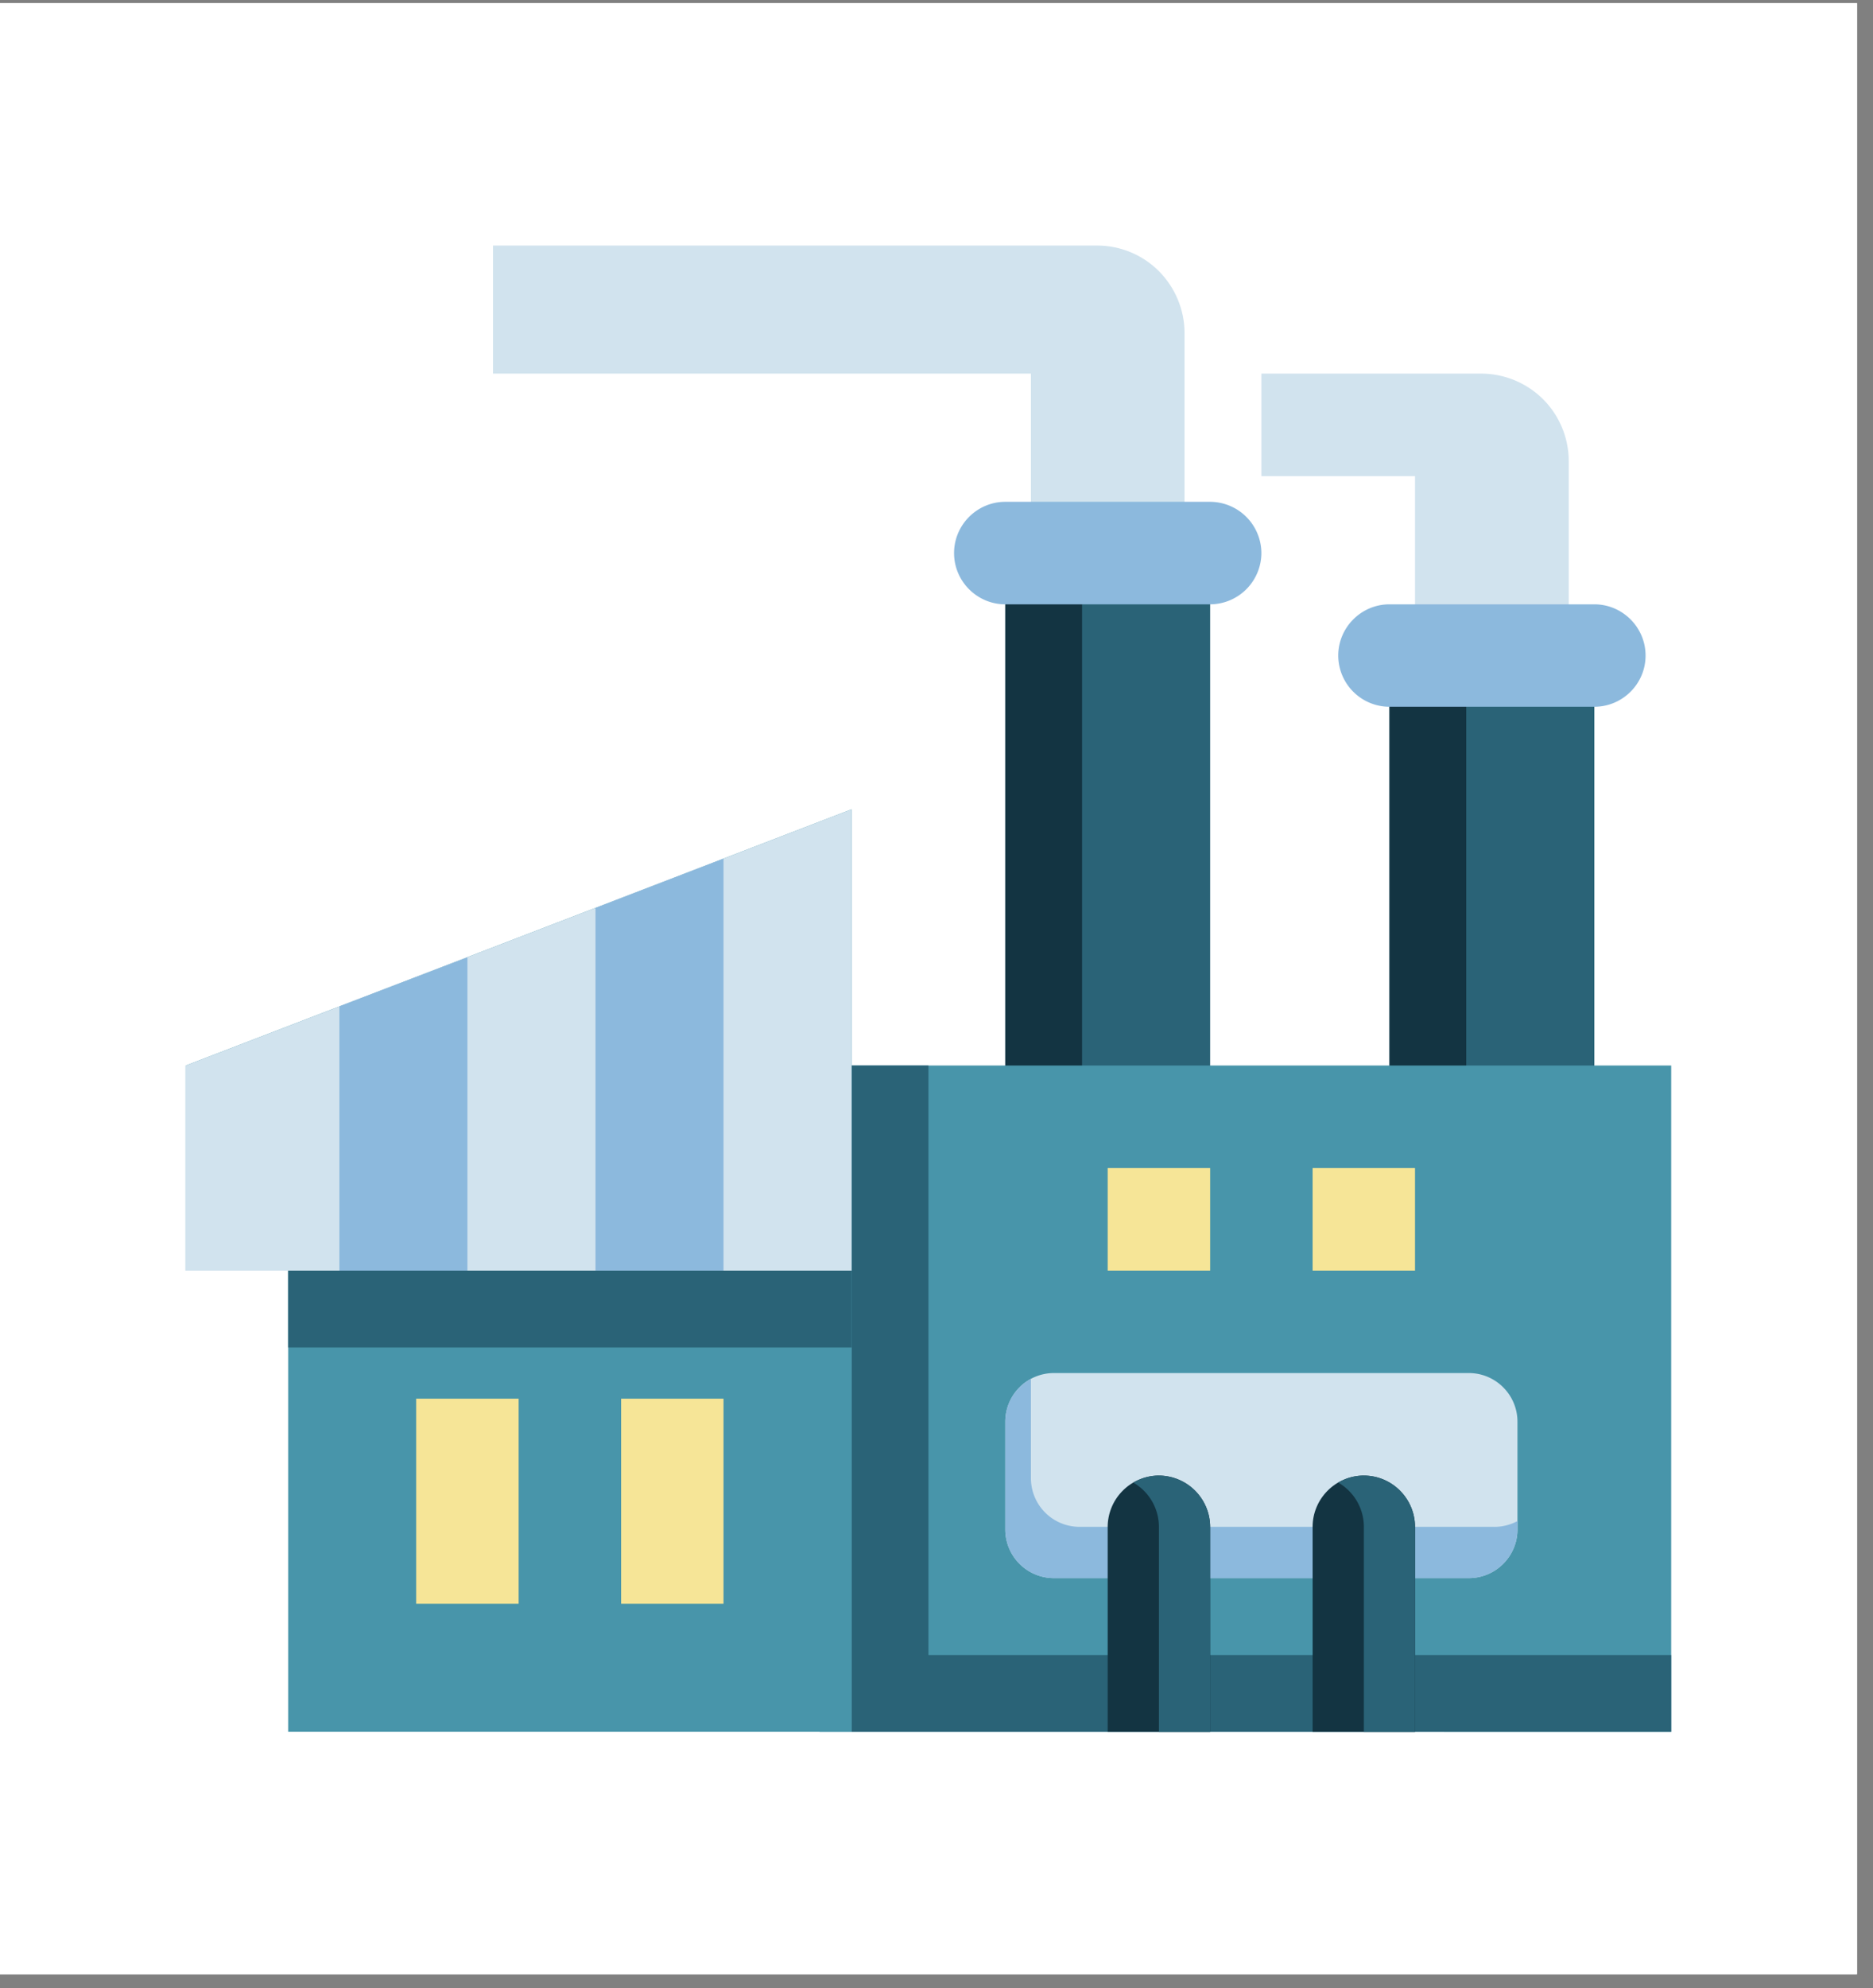 <svg xmlns="http://www.w3.org/2000/svg" width="115" zoomAndPan="magnify" viewBox="0 0 86.25 91.5" height="122" preserveAspectRatio="xMidYMid meet" xmlns:v="https://vecta.io/nano"><rect x="0" y="0" width="86.25" height="91.5" fill="#808080" stroke="none"/><style><![CDATA[.B{clip-rule:nonzero}.C{fill:#2a6377}.D{fill:#133442}.E{fill:#d1e3ee}.F{fill:#f6e597}]]></style><defs><clipPath id="A"><path d="M0 .148h85.508v90.711H0zm0 0" class="B"/></clipPath><clipPath id="B"><path d="M37 49h39.957v30.703H37zm0 0" class="B"/></clipPath><clipPath id="C"><path d="M39 49h37.957v30.703H39zm0 0" class="B"/></clipPath><clipPath id="D"><path d="M8.551 37H40v42.703H8.551zm0 0" class="B"/></clipPath><clipPath id="E"><path d="M8.551 37H40v22H8.551zm0 0" class="B"/></clipPath><clipPath id="F"><path d="M51 67h5v12.703h-5zm0 0" class="B"/></clipPath><clipPath id="G"><path d="M52 67h4v12.703h-4zm0 0" class="B"/></clipPath><clipPath id="H"><path d="M60 67h6v12.703h-6zm0 0" class="B"/></clipPath><clipPath id="I"><path d="M61 67h5v12.703h-5zm0 0" class="B"/></clipPath><clipPath id="J"><path d="M22 11.301h33V25H22zm0 0" class="B"/></clipPath></defs><g clip-path="url(#A)" fill="#fff"><path d="M0 .148h86.25v486.27H0zm0 0"/><path d="M0 .148h85.508v90.711H0zm0 0"/><path d="M0 .148h85.508v90.711H0zm0 0"/></g><path d="M46.293 26.633h9.434v23.586h-9.434zm0 0" class="C"/><path d="M46.293 26.633h3.535v23.586h-3.535zm0 0" class="D"/><path d="M63.984 31.348h9.434v18.871h-9.434zm0 0" class="C"/><path d="M63.984 31.348h3.535v18.871h-3.535zm0 0" class="D"/><g clip-path="url(#B)"><path fill="#4895aa" d="M37.742 49.039h39.215v30.664H37.742zm0 0"/></g><g clip-path="url(#C)" class="C"><path d="M42.754 76.168V49.039h-3.539v30.664h37.742v-3.535zm0 0"/></g><g clip-path="url(#D)"><path fill="#4895aa" d="M39.215 79.703H13.27V58.477H8.551v-9.437l30.664-11.793zm0 0"/></g><g clip-path="url(#E)" class="E"><path d="M39.215 58.477H8.551v-9.437l30.664-11.793zm0 0"/></g><path d="M67.637 72.629H48.531a2.24 2.24 0 0 1-2.238-2.242v-4.953a2.24 2.24 0 0 1 2.238-2.242h19.105c1.238 0 2.242 1.004 2.242 2.242v4.953c0 1.238-1.004 2.242-2.242 2.242zm0 0" class="E"/><path fill="#8cb9dd" d="M68.816 70.27H49.711a2.24 2.24 0 0 1-2.238-2.242v-4.57c-.711.387-1.18 1.121-1.18 1.977v4.953a2.24 2.24 0 0 0 2.238 2.242h19.105c1.238 0 2.242-1.004 2.242-2.242v-.383c-.309.164-.676.266-1.062.266zm0 0"/><path d="M51.008 53.758h4.719v4.719h-4.719zm0 0" class="F"/><g clip-path="url(#F)" class="D"><path d="M55.727 79.703h-4.719V70.27a2.37 2.37 0 0 1 2.359-2.359 2.37 2.37 0 0 1 2.359 2.359zm0 0"/></g><g clip-path="url(#G)" class="C"><path d="M53.367 67.91c-.426 0-.824.117-1.18.324a2.35 2.35 0 0 1 1.18 2.035v9.434h2.359V70.27a2.37 2.37 0 0 0-2.359-2.359zm0 0"/></g><g clip-path="url(#H)" class="D"><path d="M65.16 79.703h-4.715V70.27c0-1.297 1.059-2.359 2.359-2.359s2.355 1.063 2.355 2.359zm0 0"/></g><g clip-path="url(#I)" class="C"><path d="M62.805 67.91c-.43 0-.828.117-1.18.324a2.35 2.35 0 0 1 1.18 2.035v9.434h2.355V70.27c0-1.297-1.059-2.359-2.355-2.359zm0 0"/></g><path d="M60.445 53.758h4.715v4.719h-4.715zm0 0" class="F"/><path d="M13.27 58.477h25.945v3.539H13.27zm0 0" class="C"/><path d="M19.164 64.371h4.719v9.438h-4.719zm9.438 0h4.715v9.438h-4.715zm0 0" class="F"/><g clip-path="url(#J)" class="E"><path d="M47.473 24.273v-7.078h-24.77v-5.895h27.82c1.063 0 2.094.426 2.844 1.18s1.18 1.781 1.18 2.844v8.949zm0 0"/></g><path d="M65.16 28.992v-7.078h-7.074v-4.719h10.129a4.05 4.05 0 0 1 2.844 1.18 4.04 4.04 0 0 1 1.18 2.848v7.77zm0 0" class="E"/><path d="M55.727 27.813h-9.434c-1.301 0-2.359-1.062-2.359-2.359s1.059-2.359 2.359-2.359h9.434a2.37 2.37 0 0 1 2.359 2.359 2.37 2.37 0 0 1-2.359 2.359zM27.422 41.785v16.691h5.895v-18.96zm-11.793 4.528v12.164h5.895V44.059zm57.789-13.786h-9.434a2.36 2.36 0 0 1-2.359-2.355c0-1.296 1.059-2.359 2.359-2.359h9.434c1.297 0 2.359 1.059 2.359 2.359s-1.062 2.355-2.359 2.355zm0 0" fill="#8cb9dd"/></svg>